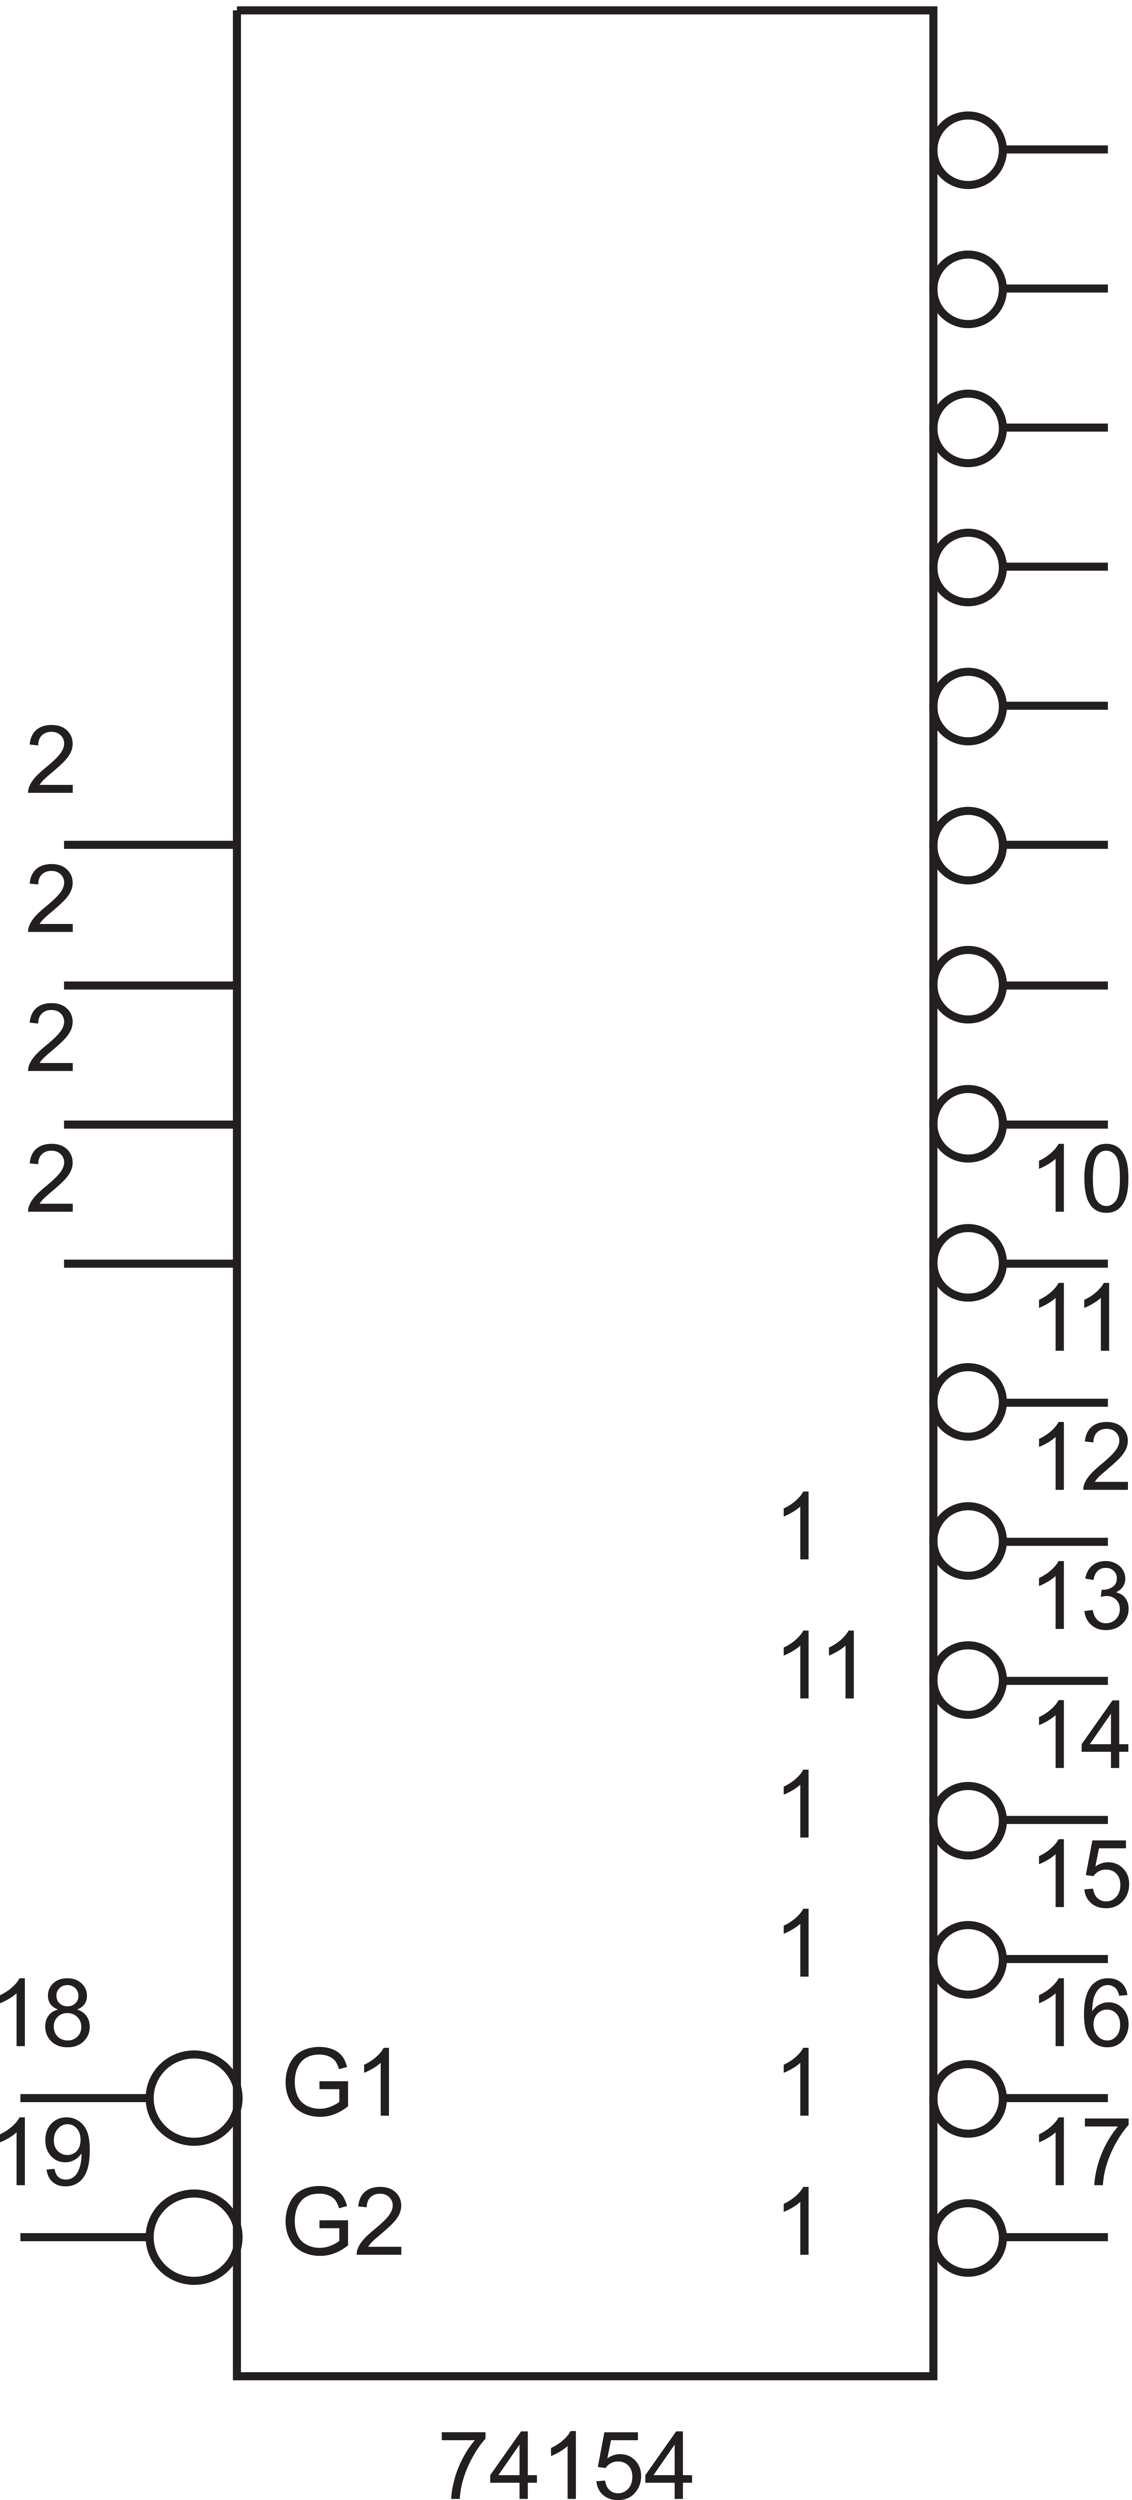 <svg xmlns="http://www.w3.org/2000/svg" xml:space="preserve" width="139.756" height="308.416"><path d="M419.648 84.863v7.399h40.594v-5.989c-3.992-4.25-7.949-9.894-11.871-16.937-3.922-7.043-6.949-14.29-9.09-21.73-1.539-5.247-2.523-10.993-2.949-17.239h-7.914c.086 4.934 1.055 10.895 2.906 17.88 1.856 6.987 4.516 13.722 7.981 20.21 3.465 6.488 7.148 11.957 11.054 16.406h-30.711m72.168-54.496v15.016h-27.203v7.055l28.614 40.636h6.289V52.438h8.468v-7.055h-8.468V30.367Zm0 22.07v28.274l-19.632-28.273h19.632m52.321-22.071h-7.699V79.43c-1.852-1.77-4.286-3.536-7.293-5.305-3.008-1.77-5.711-3.094-8.106-3.977v7.442c4.305 2.023 8.07 4.476 11.293 7.355 3.223 2.883 5.504 5.676 6.844 8.387h4.961V30.367m19 16.426 8.082.684c.601-3.934 1.992-6.891 4.172-8.875 2.179-1.98 4.812-2.973 7.89-2.973 3.707 0 6.844 1.398 9.41 4.191 2.567 2.797 3.852 6.504 3.852 11.121 0 4.391-1.234 7.856-3.703 10.395-2.465 2.539-5.695 3.805-9.688 3.805-2.48 0-4.718-.563-6.714-1.688-1.997-1.125-3.563-2.586-4.704-4.383l-7.23.938 6.074 32.21h31.184v-7.355h-25.024l-3.379-16.855c3.762 2.625 7.711 3.937 11.848 3.937 5.473 0 10.094-1.898 13.859-5.691 3.762-3.793 5.645-8.668 5.645-14.629 0-5.672-1.652-10.578-4.961-14.715-4.02-5.074-9.512-7.61-16.469-7.61-5.703 0-10.355 1.594-13.965 4.79-3.605 3.195-5.668 7.43-6.179 12.703m72.679-16.426v15.016h-27.203v7.055l28.614 40.636h6.289V52.438h8.468v-7.055h-8.468V30.367Zm0 22.07v28.274l-19.632-28.273h19.632" style="fill:#231f20;fill-opacity:1;fill-rule:nonzero;stroke:none" transform="matrix(.133 0 0 -.133 -1.272 312.323)"/><path d="M229.5 2338.67H876V144.172H229.5V2338.67" style="fill:none;stroke:#231f20;stroke-width:7.5;stroke-linecap:butt;stroke-linejoin:miter;stroke-miterlimit:10;stroke-dasharray:none;stroke-opacity:1" transform="matrix(.133 0 0 -.133 -1.272 312.323)"/><path d="M231 273.172c0-22.371-18.469-40.5-41.25-40.5s-41.25 18.129-41.25 40.5c0 22.367 18.469 40.5 41.25 40.5s41.25-18.133 41.25-40.5zm0 129c0-22.371-18.469-40.5-41.25-40.5s-41.25 18.129-41.25 40.5c0 22.367 18.469 40.5 41.25 40.5s41.25-18.133 41.25-40.5z" style="fill:none;stroke:#231f20;stroke-width:7.5;stroke-linecap:butt;stroke-linejoin:miter;stroke-miterlimit:10;stroke-dasharray:none;stroke-opacity:1" transform="matrix(.133 0 0 -.133 -1.272 312.323)"/><path d="M32.637 450.367h-7.7v49.063c-1.851-1.77-4.285-3.535-7.293-5.305-3.007-1.77-5.71-3.094-8.105-3.977v7.442c4.305 2.023 8.07 4.476 11.293 7.355 3.223 2.883 5.504 5.676 6.844 8.387h4.96v-62.965m30.848 34.008c-3.195 1.168-5.558 2.836-7.101 5.004-1.54 2.164-2.309 4.762-2.309 7.785 0 4.563 1.64 8.395 4.918 11.504 3.281 3.109 7.645 4.664 13.09 4.664 5.477 0 9.879-1.59 13.215-4.773 3.336-3.176 5.004-7.047 5.004-11.61 0-2.91-.762-5.441-2.285-7.594-1.528-2.152-3.844-3.812-6.953-4.98 3.851-1.258 6.78-3.281 8.792-6.078 2.008-2.793 3.012-6.129 3.012-10.008 0-5.359-1.894-9.863-5.687-13.516-3.793-3.648-8.782-5.472-14.97-5.472-6.187 0-11.179 1.828-14.972 5.492-3.793 3.668-5.687 8.234-5.687 13.711 0 4.078 1.031 7.492 3.101 10.242 2.067 2.754 5.012 4.629 8.832 5.629zm-1.539 13.043c0-2.965.953-5.391 2.864-7.27 1.91-1.882 4.394-2.824 7.445-2.824 2.965 0 5.394.934 7.293 2.801 1.894 1.867 2.844 4.156 2.844 6.867 0 2.821-.977 5.196-2.93 7.121-1.953 1.926-4.387 2.887-7.293 2.887-2.938 0-5.375-.941-7.316-2.824-1.938-1.883-2.907-4.133-2.907-6.758zm-2.48-28.957c0-2.195.52-4.32 1.558-6.371 1.043-2.055 2.59-3.645 4.641-4.77a13.554 13.554 0 0 1 6.633-1.691c3.676 0 6.715 1.184 9.11 3.551C83.8 461.547 85 464.555 85 468.203c0 3.707-1.234 6.774-3.7 9.199-2.468 2.422-5.554 3.633-9.26 3.633-3.622 0-6.622-1.195-9.005-3.594-2.383-2.394-3.57-5.386-3.57-8.98M32.637 321.367h-7.7v49.063c-1.851-1.77-4.285-3.535-7.293-5.305-3.007-1.77-5.71-3.094-8.105-3.977v7.442c4.305 2.023 8.07 4.476 11.293 7.355 3.223 2.883 5.504 5.676 6.844 8.387h4.96v-62.965m20.154 14.5 7.401.688c.625-3.481 1.825-6.004 3.59-7.575 1.77-1.566 4.04-2.351 6.805-2.351 2.367 0 4.441.543 6.223 1.625a13.306 13.306 0 0 1 4.382 4.344c1.141 1.808 2.098 4.254 2.868 7.336a38.65 38.65 0 0 1 1.156 9.41c0 .34-.016.855-.047 1.539-1.54-2.453-3.64-4.442-6.309-5.969-2.664-1.523-5.55-2.289-8.66-2.289-5.191 0-9.582 1.883-13.176 5.648-3.59 3.762-5.386 8.723-5.386 14.883 0 6.36 1.875 11.481 5.62 15.356 3.755 3.879 8.45 5.82 14.098 5.82 4.079 0 7.805-1.098 11.184-3.293 3.379-2.195 5.945-5.328 7.7-9.391 1.753-4.062 2.628-9.945 2.628-17.644 0-8.012-.867-14.395-2.605-19.141-1.743-4.75-4.328-8.363-7.766-10.843-3.434-2.481-7.46-3.719-12.082-3.719-4.906 0-8.91 1.359-12.02 4.082-3.109 2.722-4.976 6.555-5.605 11.484zm31.522 27.676c0 4.418-1.175 7.926-3.527 10.523-2.351 2.594-5.183 3.891-8.488 3.891-3.422 0-6.402-1.398-8.941-4.191-2.54-2.793-3.805-6.414-3.805-10.864 0-3.992 1.203-7.238 3.613-9.734 2.41-2.492 5.383-3.742 8.918-3.742 3.563 0 6.492 1.25 8.79 3.742 2.296 2.496 3.44 5.957 3.44 10.375m221.79-82.078v7.355l26.562.043v-23.269c-4.078-3.25-8.285-5.696-12.617-7.336-4.336-1.637-8.785-2.457-13.348-2.457-6.16 0-11.754 1.316-16.789 3.953-5.031 2.641-8.832 6.453-11.398 11.445-2.567 4.989-3.852 10.563-3.852 16.723 0 6.101 1.278 11.797 3.832 17.086 2.551 5.293 6.223 9.219 11.012 11.785 4.793 2.566 10.309 3.852 16.555 3.852 4.535 0 8.632-.735 12.296-2.204 3.665-1.468 6.54-3.515 8.618-6.14 2.082-2.621 3.664-6.043 4.75-10.266l-7.485-2.051c-.941 3.192-2.113 5.704-3.508 7.528-1.398 1.824-3.394 3.285-5.988 4.383-2.597 1.097-5.476 1.648-8.64 1.648-3.793 0-7.075-.578-9.84-1.734-2.766-1.153-4.996-2.672-6.692-4.555a21.696 21.696 0 0 1-3.957-6.203c-1.597-3.875-2.398-8.082-2.398-12.617 0-5.586.965-10.266 2.887-14.028 1.925-3.765 4.73-6.558 8.406-8.383 3.68-1.828 7.586-2.738 11.722-2.738 3.59 0 7.098.692 10.52 2.074 3.422 1.383 6.02 2.86 7.785 4.426v11.68h-18.433m76-17.199v-7.399h-41.45a13.6 13.6 0 0 0 .899 5.348c1.054 2.824 2.742 5.601 5.066 8.34 2.324 2.738 5.684 5.902 10.074 9.496 6.817 5.59 11.422 10.015 13.817 13.281 2.394 3.266 3.594 6.352 3.594 9.262 0 3.051-1.09 5.625-3.274 7.719-2.18 2.097-5.023 3.144-8.531 3.144-3.707 0-6.672-1.113-8.899-3.336-2.222-2.223-3.351-5.305-3.378-9.238l-7.915.812c.543 5.903 2.583 10.399 6.118 13.493 3.535 3.097 8.285 4.644 14.242 4.644 6.019 0 10.781-1.668 14.289-5.004 3.504-3.336 5.258-7.473 5.258-12.406 0-2.512-.512-4.977-1.539-7.399-1.028-2.425-2.731-4.976-5.11-7.66-2.383-2.679-6.336-6.355-11.871-11.031-4.617-3.879-7.582-6.512-8.894-7.894-1.313-1.383-2.395-2.774-3.254-4.172h30.758m-76 146.199v7.355l26.562.043v-23.269c-4.078-3.25-8.285-5.696-12.617-7.336-4.336-1.637-8.785-2.457-13.348-2.457-6.16 0-11.754 1.316-16.789 3.953-5.031 2.641-8.832 6.453-11.398 11.445-2.567 4.989-3.852 10.563-3.852 16.723 0 6.101 1.278 11.797 3.832 17.086 2.551 5.293 6.223 9.219 11.012 11.785 4.793 2.566 10.309 3.852 16.555 3.852 4.535 0 8.632-.735 12.296-2.204 3.665-1.468 6.54-3.515 8.618-6.14 2.082-2.621 3.664-6.043 4.75-10.266l-7.485-2.051c-.941 3.192-2.113 5.704-3.508 7.528-1.398 1.824-3.394 3.285-5.988 4.383-2.597 1.097-5.476 1.648-8.64 1.648-3.793 0-7.075-.578-9.84-1.734-2.766-1.153-4.996-2.672-6.692-4.555a21.696 21.696 0 0 1-3.957-6.203c-1.597-3.875-2.398-8.082-2.398-12.617 0-5.586.965-10.266 2.887-14.028 1.925-3.765 4.73-6.558 8.406-8.383 3.68-1.828 7.586-2.738 11.722-2.738 3.59 0 7.098.692 10.52 2.074 3.422 1.383 6.02 2.86 7.785 4.426v11.68h-18.433m64.535-24.598h-7.699v49.063c-1.852-1.77-4.286-3.535-7.293-5.305-3.008-1.77-5.711-3.094-8.106-3.977v7.442c4.305 2.023 8.07 4.476 11.293 7.355 3.223 2.883 5.504 5.676 6.844 8.387h4.961v-62.965M77.102 1231.77v-7.4h-41.45a13.56 13.56 0 0 0 .899 5.34c1.054 2.83 2.742 5.61 5.066 8.34 2.324 2.74 5.684 5.91 10.074 9.5 6.817 5.59 11.422 10.02 13.817 13.28 2.394 3.27 3.594 6.35 3.594 9.26 0 3.05-1.09 5.63-3.274 7.72-2.18 2.1-5.023 3.15-8.531 3.15-3.707 0-6.672-1.12-8.899-3.34-2.222-2.22-3.351-5.3-3.379-9.24l-7.914.82c.543 5.9 2.582 10.4 6.118 13.49 3.535 3.1 8.285 4.64 14.242 4.64 6.02 0 10.781-1.67 14.289-5 3.504-3.34 5.258-7.47 5.258-12.41 0-2.51-.512-4.97-1.54-7.4-1.027-2.42-2.73-4.97-5.109-7.66-2.383-2.68-6.336-6.35-11.87-11.03-4.618-3.88-7.583-6.51-8.895-7.89-1.313-1.39-2.395-2.78-3.254-4.17h30.758m0 259.5v-7.4h-41.45a13.56 13.56 0 0 0 .899 5.34c1.054 2.83 2.742 5.61 5.066 8.34 2.324 2.74 5.684 5.91 10.074 9.5 6.817 5.59 11.422 10.02 13.817 13.28 2.394 3.27 3.594 6.35 3.594 9.26 0 3.05-1.09 5.63-3.274 7.72-2.18 2.1-5.023 3.15-8.531 3.15-3.707 0-6.672-1.12-8.899-3.34-2.222-2.22-3.351-5.3-3.379-9.24l-7.914.82c.543 5.9 2.582 10.4 6.118 13.49 3.535 3.1 8.285 4.64 14.242 4.64 6.02 0 10.781-1.67 14.289-5 3.504-3.34 5.258-7.47 5.258-12.41 0-2.51-.512-4.97-1.54-7.4-1.027-2.42-2.73-4.97-5.109-7.66-2.383-2.68-6.336-6.35-11.87-11.03-4.618-3.88-7.583-6.51-8.895-7.89-1.313-1.39-2.395-2.78-3.254-4.17h30.758m0 129v-7.4h-41.45a13.56 13.56 0 0 0 .899 5.34c1.054 2.83 2.742 5.61 5.066 8.34 2.324 2.74 5.684 5.91 10.074 9.5 6.817 5.59 11.422 10.02 13.817 13.28 2.394 3.27 3.594 6.35 3.594 9.26 0 3.05-1.09 5.63-3.274 7.72-2.18 2.1-5.023 3.15-8.531 3.15-3.707 0-6.672-1.12-8.899-3.34-2.222-2.22-3.351-5.3-3.379-9.24l-7.914.82c.543 5.9 2.582 10.4 6.118 13.49 3.535 3.1 8.285 4.64 14.242 4.64 6.02 0 10.781-1.67 14.289-5 3.504-3.34 5.258-7.47 5.258-12.41 0-2.51-.512-4.97-1.54-7.4-1.027-2.42-2.73-4.97-5.109-7.66-2.383-2.68-6.336-6.35-11.87-11.03-4.618-3.88-7.583-6.51-8.895-7.89-1.313-1.39-2.395-2.78-3.254-4.17h30.758m0-258v-7.4h-41.45a13.56 13.56 0 0 0 .899 5.34c1.054 2.83 2.742 5.61 5.066 8.34 2.324 2.74 5.684 5.91 10.074 9.5 6.817 5.59 11.422 10.02 13.817 13.28 2.394 3.27 3.594 6.35 3.594 9.26 0 3.05-1.09 5.63-3.274 7.72-2.18 2.1-5.023 3.15-8.531 3.15-3.707 0-6.672-1.12-8.899-3.34-2.222-2.22-3.351-5.3-3.379-9.24l-7.914.82c.543 5.9 2.582 10.4 6.118 13.49 3.535 3.1 8.285 4.64 14.242 4.64 6.02 0 10.781-1.67 14.289-5 3.504-3.34 5.258-7.47 5.258-12.41 0-2.51-.512-4.97-1.54-7.4-1.027-2.42-2.73-4.97-5.109-7.66-2.383-2.68-6.336-6.35-11.87-11.03-4.618-3.88-7.583-6.51-8.895-7.89-1.313-1.39-2.395-2.78-3.254-4.17h30.758m920.035-653.903h-7.699v49.063c-1.852-1.77-4.286-3.535-7.293-5.305-3.008-1.77-5.711-3.094-8.106-3.977v7.442c4.305 2.023 8.07 4.476 11.293 7.355 3.223 2.883 5.504 5.676 6.844 8.387h4.961v-62.965m43.683 0v15.016h-27.21v7.055l28.62 40.636h6.29v-40.636h8.46v-7.055h-8.46v-15.016zm0 22.071v28.273l-19.64-28.273h19.64m-280.683 42.429h-7.699v49.063c-1.852-1.77-4.286-3.535-7.293-5.305-3.008-1.77-5.711-3.094-8.106-3.977v7.442c4.305 2.023 8.07 4.476 11.293 7.355 3.223 2.883 5.504 5.676 6.844 8.387h4.961v-62.965m42 0h-7.699v49.063c-1.852-1.77-4.286-3.535-7.293-5.305-3.008-1.77-5.711-3.094-8.106-3.977v7.442c4.305 2.023 8.07 4.476 11.293 7.355 3.223 2.883 5.504 5.676 6.844 8.387h4.961v-62.965m195-322.5h-7.699v49.063c-1.852-1.77-4.286-3.535-7.293-5.305-3.008-1.77-5.711-3.094-8.106-3.977v7.442c4.305 2.023 8.07 4.476 11.293 7.355 3.223 2.883 5.504 5.676 6.844 8.387h4.961v-62.965m58.953 47.352-7.66-.602c-.68 3.024-1.65 5.223-2.91 6.59-2.08 2.195-4.64 3.293-7.7 3.293-2.45 0-4.6-.684-6.46-2.055-2.42-1.765-4.33-4.347-5.73-7.738-1.4-3.394-2.12-8.23-2.18-14.504 1.85 2.824 4.12 4.922 6.8 6.289 2.68 1.371 5.49 2.055 8.43 2.055 5.13 0 9.5-1.891 13.11-5.668 3.6-3.777 5.41-8.66 5.41-14.652 0-3.934-.85-7.59-2.55-10.969-1.69-3.379-4.02-5.969-6.99-7.766-2.96-1.797-6.33-2.691-10.09-2.691-6.42 0-11.65 2.359-15.7 7.078-4.05 4.719-6.08 12.496-6.08 23.332 0 12.121 2.24 20.93 6.72 26.434 3.91 4.789 9.17 7.187 15.78 7.187 4.94 0 8.98-1.383 12.13-4.148 3.15-2.766 5.04-6.59 5.67-11.465zm-31.44-27.031c0-2.653.56-5.192 1.69-7.618 1.12-2.422 2.7-4.269 4.72-5.539 2.03-1.269 4.15-1.902 6.38-1.902 3.25 0 6.04 1.312 8.38 3.937 2.34 2.622 3.51 6.188 3.51 10.692 0 4.332-1.16 7.75-3.47 10.242-2.31 2.496-5.22 3.746-8.72 3.746-3.48 0-6.43-1.25-8.86-3.746-2.42-2.492-3.63-5.766-3.63-9.812m-27.513 108.679h-7.699v49.063c-1.852-1.77-4.286-3.535-7.293-5.305-3.008-1.77-5.711-3.094-8.106-3.977v7.442c4.305 2.023 8.07 4.476 11.293 7.355 3.223 2.883 5.504 5.676 6.844 8.387h4.961v-62.965m19.003 16.426 8.08.684c.6-3.934 1.99-6.891 4.17-8.875 2.18-1.981 4.81-2.973 7.89-2.973 3.71 0 6.85 1.398 9.41 4.191 2.57 2.797 3.85 6.504 3.85 11.121 0 4.391-1.23 7.856-3.7 10.395-2.46 2.539-5.7 3.805-9.69 3.805-2.48 0-4.72-.563-6.71-1.688-2-1.125-3.56-2.586-4.71-4.383l-7.23.938 6.08 32.211h31.18v-7.356h-25.02l-3.38-16.855c3.76 2.625 7.71 3.937 11.85 3.937 5.47 0 10.09-1.898 13.86-5.691 3.76-3.793 5.64-8.668 5.64-14.629 0-5.672-1.65-10.578-4.96-14.715-4.02-5.074-9.51-7.609-16.47-7.609-5.7 0-10.35 1.594-13.96 4.789-3.61 3.195-5.67 7.43-6.18 12.703m-19.003-274.426h-7.699v49.063c-1.852-1.77-4.286-3.535-7.293-5.305-3.008-1.77-5.711-3.094-8.106-3.977v7.442c4.305 2.023 8.07 4.476 11.293 7.355 3.223 2.883 5.504 5.676 6.844 8.387h4.961v-62.965m19.513 54.496v7.399h40.59v-5.989c-3.99-4.25-7.95-9.894-11.87-16.937-3.92-7.043-6.95-14.289-9.09-21.731-1.54-5.246-2.52-10.992-2.95-17.238h-7.91c.08 4.934 1.05 10.895 2.9 17.879a94.454 94.454 0 0 0 7.98 20.211c3.47 6.488 7.15 11.957 11.06 16.406h-30.71M760.137 256.867h-7.699v49.063c-1.852-1.77-4.286-3.535-7.293-5.305-3.008-1.77-5.711-3.094-8.106-3.977v7.442c4.305 2.023 8.07 4.476 11.293 7.355 3.223 2.883 5.504 5.676 6.844 8.387h4.961v-62.965m0 129h-7.699v49.063c-1.852-1.77-4.286-3.535-7.293-5.305-3.008-1.77-5.711-3.094-8.106-3.977v7.442c4.305 2.023 8.07 4.476 11.293 7.355 3.223 2.883 5.504 5.676 6.844 8.387h4.961v-62.965m0 129h-7.699v49.063c-1.852-1.77-4.286-3.535-7.293-5.305-3.008-1.77-5.711-3.094-8.106-3.977v7.442c4.305 2.023 8.07 4.476 11.293 7.355 3.223 2.883 5.504 5.676 6.844 8.387h4.961v-62.965m0 129h-7.699v49.063c-1.852-1.77-4.286-3.535-7.293-5.305-3.008-1.77-5.711-3.094-8.106-3.977v7.442c4.305 2.023 8.07 4.476 11.293 7.355 3.223 2.883 5.504 5.676 6.844 8.387h4.961v-62.965" style="fill:#231f20;fill-opacity:1;fill-rule:nonzero;stroke:none" transform="matrix(.133 0 0 -.133 -1.272 312.323)"/><path d="M940.5 530.422c0-17.813-14.437-32.25-32.25-32.25-17.812 0-32.25 14.437-32.25 32.25 0 17.808 14.438 32.25 32.25 32.25 17.813 0 32.25-14.442 32.25-32.25zm0 129c0-17.813-14.437-32.25-32.25-32.25-17.812 0-32.25 14.437-32.25 32.25 0 17.808 14.438 32.25 32.25 32.25 17.813 0 32.25-14.442 32.25-32.25zm0-387c0-17.813-14.437-32.25-32.25-32.25-17.812 0-32.25 14.437-32.25 32.25 0 17.808 14.438 32.25 32.25 32.25 17.813 0 32.25-14.442 32.25-32.25zm0 129c0-17.813-14.437-32.25-32.25-32.25-17.812 0-32.25 14.437-32.25 32.25 0 17.808 14.438 32.25 32.25 32.25 17.813 0 32.25-14.442 32.25-32.25z" style="fill:none;stroke:#231f20;stroke-width:7.5;stroke-linecap:butt;stroke-linejoin:miter;stroke-miterlimit:10;stroke-dasharray:none;stroke-opacity:1" transform="matrix(.133 0 0 -.133 -1.272 312.323)"/><path d="M997.137 966.367h-7.699v49.063c-1.852-1.77-4.286-3.54-7.293-5.3-3.008-1.77-5.711-3.1-8.106-3.98v7.44c4.305 2.02 8.07 4.48 11.293 7.36 3.223 2.88 5.504 5.67 6.844 8.38h4.961v-62.963m59.463 7.399v-7.399h-41.45c-.06 1.856.24 3.637.9 5.348 1.06 2.824 2.74 5.601 5.07 8.34 2.32 2.738 5.68 5.902 10.07 9.496 6.82 5.59 11.42 10.015 13.82 13.279 2.39 3.27 3.59 6.35 3.59 9.26 0 3.05-1.09 5.63-3.27 7.72-2.18 2.1-5.03 3.15-8.53 3.15-3.71 0-6.67-1.12-8.9-3.34-2.22-2.22-3.35-5.3-3.38-9.24l-7.91.82c.54 5.9 2.58 10.4 6.11 13.49 3.54 3.1 8.29 4.64 14.24 4.64 6.02 0 10.79-1.67 14.29-5 3.51-3.34 5.26-7.47 5.26-12.41 0-2.51-.51-4.97-1.54-7.4-1.02-2.42-2.73-4.973-5.11-7.657-2.38-2.679-6.33-6.355-11.87-11.031-4.61-3.879-7.58-6.512-8.89-7.894-1.31-1.383-2.4-2.774-3.26-4.172h30.76m-59.463 121.604h-7.699v49.06c-1.852-1.77-4.286-3.54-7.293-5.3-3.008-1.77-5.711-3.1-8.106-3.98v7.44c4.305 2.02 8.07 4.48 11.293 7.36 3.223 2.88 5.504 5.67 6.844 8.38h4.961v-62.96m42.003 0h-7.7v49.06c-1.85-1.77-4.29-3.54-7.3-5.3-3-1.77-5.71-3.1-8.1-3.98v7.44c4.3 2.02 8.07 4.48 11.29 7.36 3.22 2.88 5.51 5.67 6.85 8.38h4.96v-62.96m-42.003 129h-7.699v49.06c-1.852-1.77-4.286-3.54-7.293-5.3-3.008-1.77-5.711-3.1-8.106-3.98v7.44c4.305 2.02 8.07 4.48 11.293 7.36 3.223 2.88 5.504 5.67 6.844 8.38h4.961v-62.96m19.003 30.92c0 7.42.76 13.39 2.29 17.91 1.52 4.51 3.79 8 6.8 10.45 3 2.46 6.79 3.68 11.35 3.68 3.37 0 6.32-.68 8.85-2.03 2.54-1.35 4.64-3.31 6.29-5.86 1.66-2.55 2.96-5.66 3.9-9.33.93-3.66 1.41-8.6 1.41-14.82 0-7.35-.76-13.29-2.27-17.81s-3.77-8.02-6.78-10.48c-3.01-2.47-6.81-3.7-11.4-3.7-6.04 0-10.79 2.16-14.24 6.5-4.14 5.22-6.2 13.72-6.2 25.49zm7.91 0c0-10.29 1.2-17.14 3.61-20.55s5.39-5.11 8.92-5.11c3.54 0 6.51 1.71 8.92 5.13s3.61 10.27 3.61 20.53c0 10.33-1.2 17.18-3.61 20.58-2.41 3.39-5.41 5.09-9 5.09-3.54 0-6.36-1.5-8.47-4.5-2.65-3.82-3.98-10.87-3.98-21.17m-26.913-417.923h-7.699v49.063c-1.852-1.77-4.286-3.535-7.293-5.305-3.008-1.77-5.711-3.094-8.106-3.977v7.442c4.305 2.023 8.07 4.476 11.293 7.355 3.223 2.883 5.504 5.676 6.844 8.387h4.961v-62.965m19.043 16.555 7.7 1.027c.88-4.363 2.39-7.508 4.51-9.433 2.13-1.926 4.71-2.887 7.76-2.887 3.62 0 6.68 1.254 9.18 3.766 2.49 2.507 3.74 5.617 3.74 9.324 0 3.535-1.15 6.449-3.46 8.746-2.31 2.297-5.25 3.445-8.81 3.445-1.46 0-3.27-.285-5.44-.855l.86 6.758c.51-.059.92-.086 1.24-.086 3.28 0 6.23.855 8.85 2.566 2.63 1.711 3.94 4.348 3.94 7.914 0 2.82-.96 5.16-2.87 7.012-1.91 1.855-4.38 2.781-7.4 2.781-2.99 0-5.49-.941-7.48-2.824-2-1.883-3.28-4.703-3.85-8.469l-7.7 1.371c.94 5.16 3.08 9.16 6.41 11.996 3.34 2.836 7.49 4.258 12.45 4.258 3.42 0 6.57-.734 9.46-2.207 2.87-1.465 5.08-3.469 6.61-6.008 1.52-2.535 2.28-5.23 2.28-8.082 0-2.711-.73-5.176-2.18-7.402-1.45-2.223-3.61-3.992-6.46-5.301 3.71-.855 6.59-2.633 8.64-5.328 2.05-2.695 3.08-6.066 3.08-10.117 0-5.473-1.99-10.114-5.99-13.922-3.99-3.805-9.04-5.711-15.14-5.711-5.5 0-10.07 1.641-13.71 4.922-3.63 3.277-5.71 7.527-6.22 12.746m-256.043 47.945h-7.699v49.063c-1.852-1.77-4.286-3.535-7.293-5.305-3.008-1.77-5.711-3.094-8.106-3.977v7.442c4.305 2.023 8.07 4.476 11.293 7.355 3.223 2.883 5.504 5.676 6.844 8.387h4.961v-62.965" style="fill:#231f20;fill-opacity:1;fill-rule:nonzero;stroke:none" transform="matrix(.133 0 0 -.133 -1.272 312.323)"/><path d="M940.5 1047.92c0-17.81-14.437-32.25-32.25-32.25-17.812 0-32.25 14.44-32.25 32.25 0 17.81 14.438 32.25 32.25 32.25 17.813 0 32.25-14.44 32.25-32.25zm0 129c0-17.81-14.437-32.25-32.25-32.25-17.812 0-32.25 14.44-32.25 32.25 0 17.81 14.438 32.25 32.25 32.25 17.813 0 32.25-14.44 32.25-32.25zm0-386.998c0-17.813-14.437-32.25-32.25-32.25-17.812 0-32.25 14.437-32.25 32.25 0 17.808 14.438 32.25 32.25 32.25 17.813 0 32.25-14.442 32.25-32.25zm0 129c0-17.813-14.437-32.25-32.25-32.25-17.812 0-32.25 14.437-32.25 32.25 0 17.808 14.438 32.25 32.25 32.25 17.813 0 32.25-14.442 32.25-32.25zm0 644.998c0-17.81-14.437-32.25-32.25-32.25-17.812 0-32.25 14.44-32.25 32.25 0 17.81 14.438 32.25 32.25 32.25 17.813 0 32.25-14.44 32.25-32.25zm0 129c0-17.81-14.437-32.25-32.25-32.25-17.812 0-32.25 14.44-32.25 32.25 0 17.81 14.438 32.25 32.25 32.25 17.813 0 32.25-14.44 32.25-32.25zm0-387c0-17.81-14.437-32.25-32.25-32.25-17.812 0-32.25 14.44-32.25 32.25 0 17.81 14.438 32.25 32.25 32.25 17.813 0 32.25-14.44 32.25-32.25zm0 129c0-17.81-14.437-32.25-32.25-32.25-17.812 0-32.25 14.44-32.25 32.25 0 17.81 14.438 32.25 32.25 32.25 17.813 0 32.25-14.44 32.25-32.25zm0 645c0-17.81-14.437-32.25-32.25-32.25-17.812 0-32.25 14.44-32.25 32.25 0 17.81 14.438 32.25 32.25 32.25 17.813 0 32.25-14.44 32.25-32.25zm0 129c0-17.81-14.437-32.25-32.25-32.25-17.812 0-32.25 14.44-32.25 32.25 0 17.81 14.438 32.25 32.25 32.25 17.813 0 32.25-14.44 32.25-32.25zm0-387c0-17.81-14.437-32.25-32.25-32.25-17.812 0-32.25 14.44-32.25 32.25 0 17.81 14.438 32.25 32.25 32.25 17.813 0 32.25-14.44 32.25-32.25zm0 129c0-17.81-14.437-32.25-32.25-32.25-17.812 0-32.25 14.44-32.25 32.25 0 17.81 14.438 32.25 32.25 32.25 17.813 0 32.25-14.44 32.25-32.25zM150 402.172H28.5m121.5-129H28.5m201 1160.998H69m160.5 130.5H69m160.5-388.5H69m160.5 129H69m871.5-902.998h97.5m-97.5 129h97.5m-97.5 129h97.5m-97.5-387h97.5m-97.5 645h97.5m-97.5 128.998h97.5m-97.5 129h97.5m-97.5-386.998h97.5m-97.5 644.998h97.5m-97.5 130.5h97.5m-97.5 129h97.5m-97.5-388.5h97.5m-97.5 646.5h97.5m-97.5 129h97.5m-97.5 129h97.5m-97.5-387h97.5" style="fill:none;stroke:#231f20;stroke-width:7.5;stroke-linecap:butt;stroke-linejoin:miter;stroke-miterlimit:10;stroke-dasharray:none;stroke-opacity:1" transform="matrix(.133 0 0 -.133 -1.272 312.323)"/></svg>
